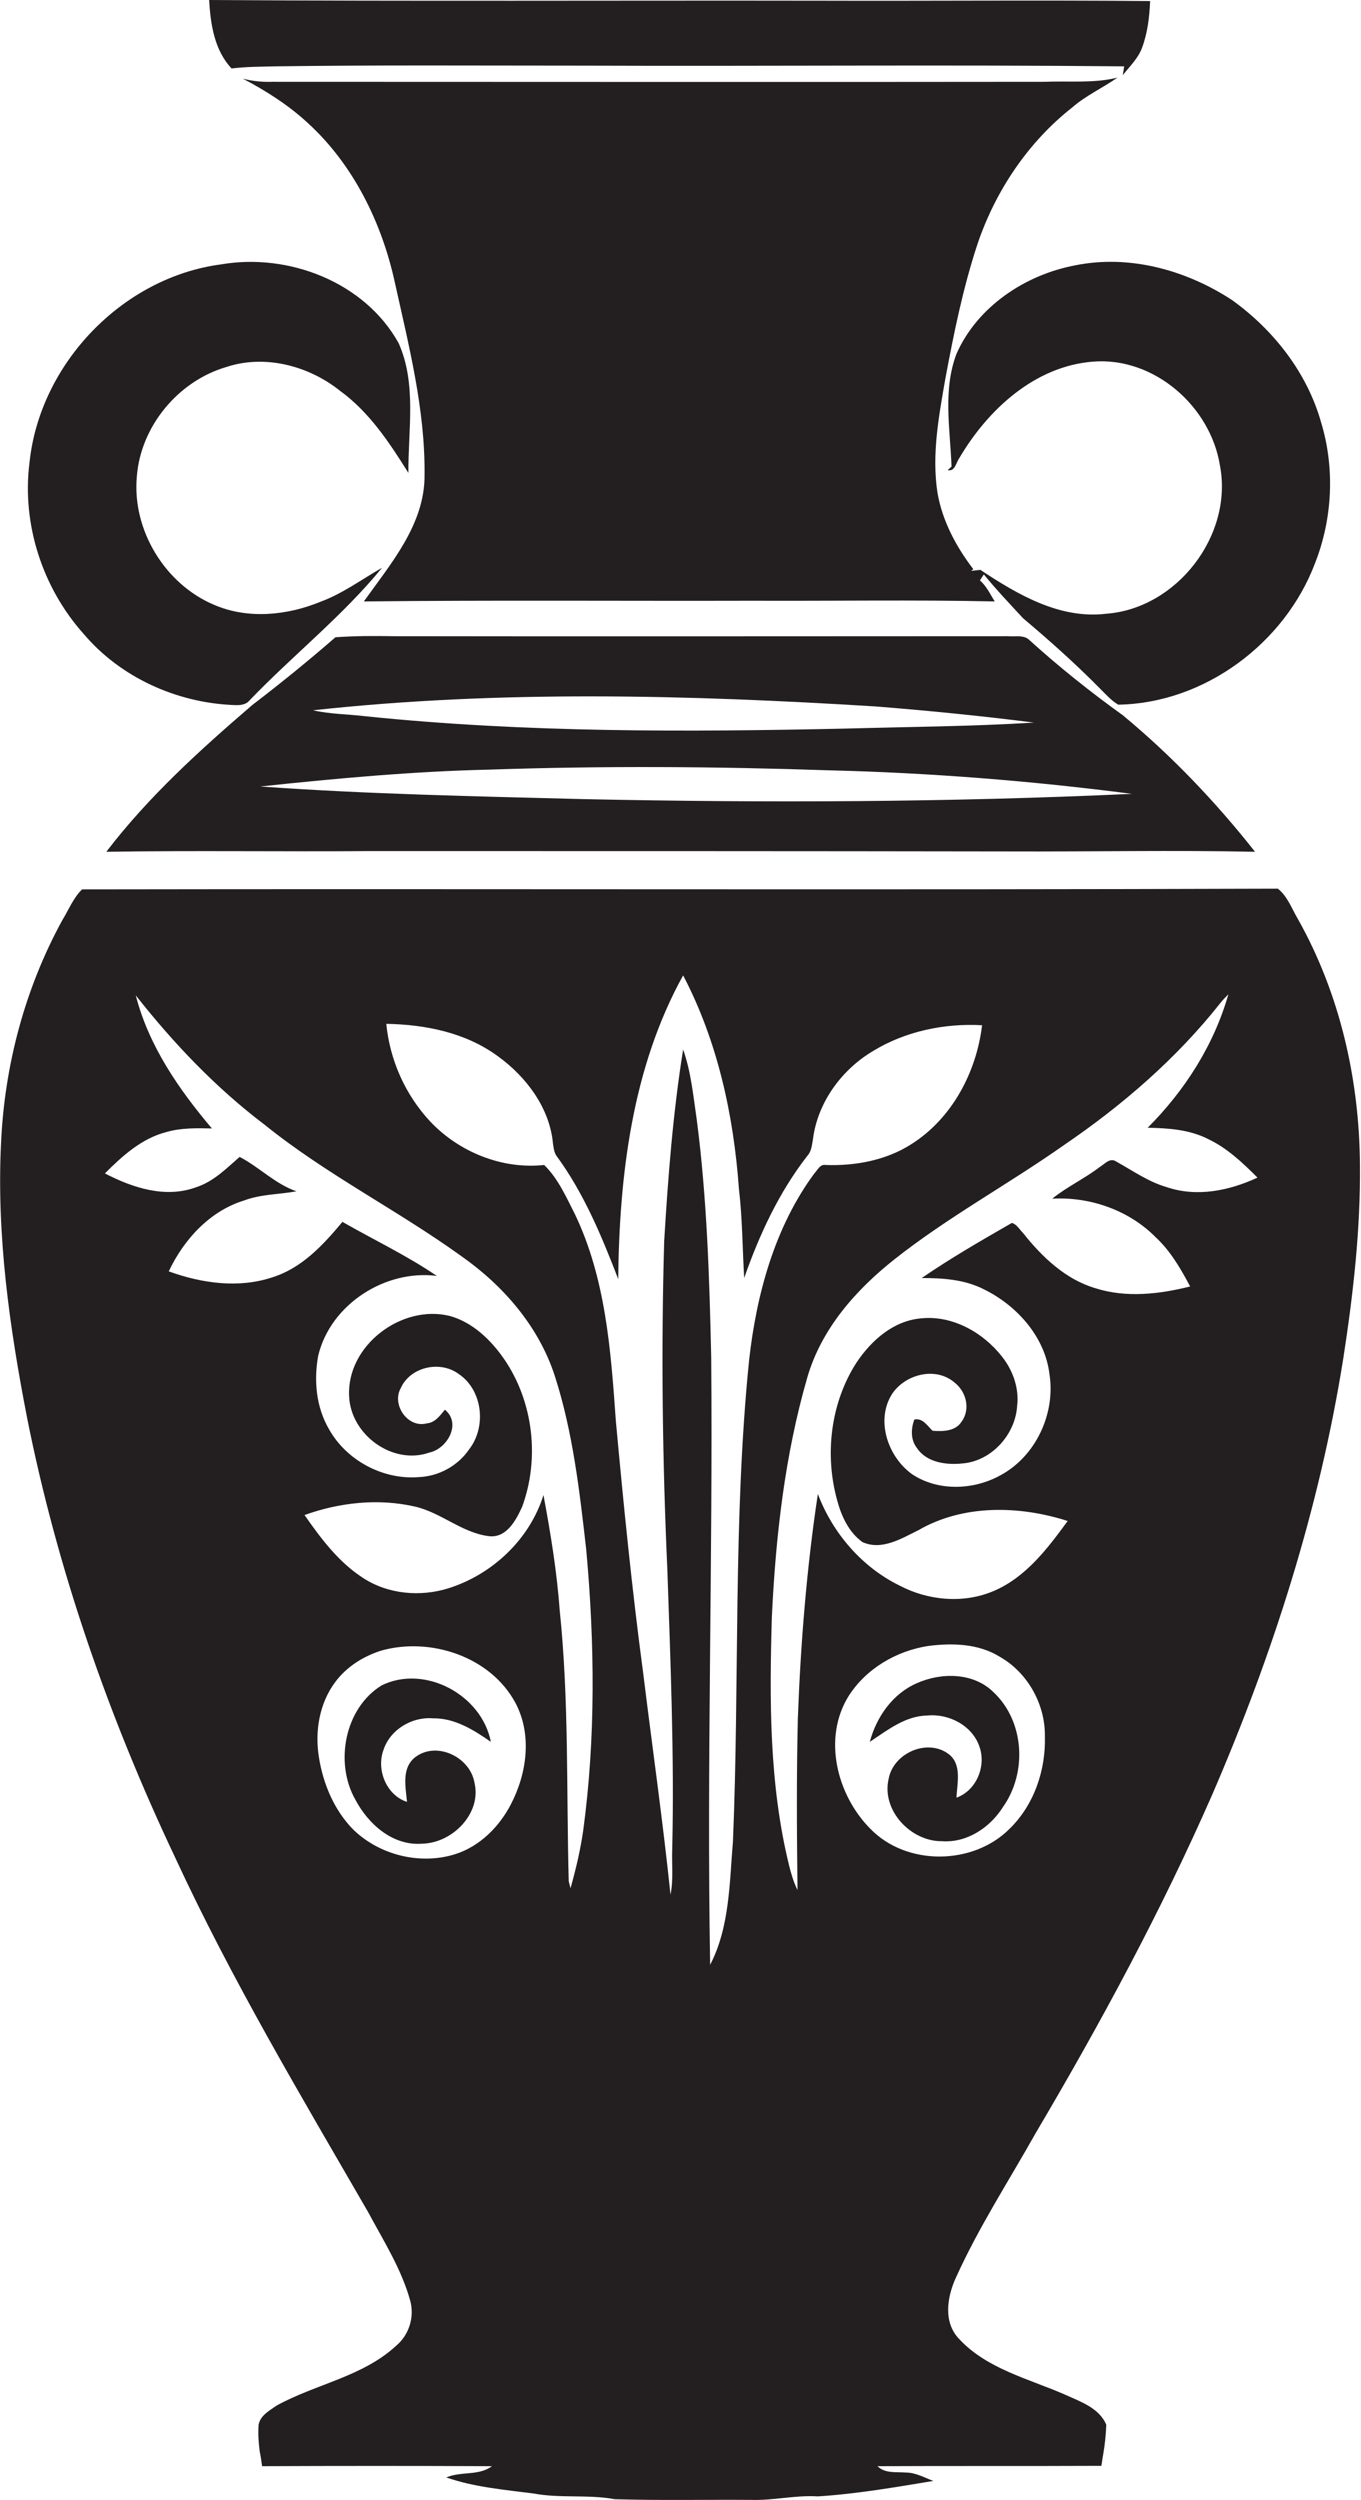 <?xml version="1.0" encoding="utf-8"?>
<!-- Generator: Adobe Illustrator 19.2.0, SVG Export Plug-In . SVG Version: 6.00 Build 0)  -->
<svg version="1.1" id="Layer_1" xmlns="http://www.w3.org/2000/svg" xmlns:xlink="http://www.w3.org/1999/xlink" x="0px" y="0px"
	 viewBox="0 0 387.9 712" enable-background="new 0 0 387.9 712" xml:space="preserve">
<g>
	<path fill="#231F20" d="M78.4,18.9c29.3-0.4,58.7-0.2,88-0.2c51.3,0.2,102.6-0.3,154,0.2c-0.1,0.6-0.3,1.9-0.4,2.5
		c2-2.5,4.4-4.8,5.5-7.8c1.6-4.3,2.1-8.8,2.3-13.3c-31.1-0.3-62.2,0-93.3-0.1C176.1,0.1,117.8,0.4,59.6,0C60,6.9,61.1,14.3,66,19.5
		C70.1,19,74.2,19,78.4,18.9z"/>
	<path fill="#231F20" d="M306.3,75.6c-14.2,2.7-27.8,11.8-33.7,25.2c-3.9,10.3-1.8,21.4-1.4,32.1l-1.1,1c2.1,0.5,2.4-2.2,3.3-3.4
		c8.1-13.8,21.5-26.2,38.1-27.5c17.4-1.4,33.5,12.7,36.2,29.6c3.8,19.9-12.3,40.7-32.4,42.2c-13.3,1.6-25.3-5.5-35.9-12.5
		c-0.9,0.1-1.8,0.2-2.6,0.3l0.6-0.5c-4.9-6.4-8.8-13.7-10.2-21.7c-1.7-11,0.4-22,2.3-32.9c2.4-12.8,5-25.6,9.1-38
		c5.1-15.1,14.4-29,27-38.9c3.9-3.4,8.6-5.5,12.9-8.5c-6.8,1.7-13.9,0.9-20.9,1.2c-73.3,0.1-146.7,0-220,0c-2.9,0.1-5.7-0.2-8.4-0.9
		c6.7,3.5,13.1,7.6,18.6,12.7c12.9,11.8,21,28.3,24.7,45.2c4,18.1,8.7,36.3,8.5,55c0.1,14-9.6,25.2-17.3,36
		c36.9-0.4,73.9-0.1,110.9-0.2c23,0.1,46-0.3,68.9,0.2c-1.3-2.1-2.3-4.3-4.2-6c0.4-0.6,0.7-1.1,1.1-1.7c3.5,4.3,7.4,8.4,11.2,12.5
		c7.6,6.4,15,13,22,20.1c1.6,1.6,3.1,3.3,5.1,4.5c24.6-0.4,47.5-17.5,56.1-40.3c5-12.7,5.7-27.1,1.7-40.2
		c-4-14.1-13.5-26.2-25.3-34.7C338.1,76.9,321.8,72.4,306.3,75.6z"/>
	<path fill="#231F20" d="M66.4,200.8c1.7,0.1,3.6,0.1,4.8-1.4c12.3-12.8,26.4-23.9,37.7-37.7c-5.8,3.3-11.3,7.4-17.6,9.7
		c-9.5,3.9-20.6,5-30.2,0.9c-14.1-5.9-23.5-21.4-22.1-36.6c1.1-14.3,11.8-27.2,25.6-31.2c11-3.6,23.4-0.3,32.3,6.8
		c8.4,6.1,14.1,14.8,19.5,23.4c-0.1-12.3,2.4-25.4-2.8-37c-9.7-17.4-31.4-25.7-50.6-22.4c-28.1,3.7-51.7,28.3-54.6,56.5
		c-2.2,17.5,3.7,35.6,15.4,48.7C34.2,192.8,50.1,200.1,66.4,200.8z"/>
	<path fill="#231F20" d="M293.5,182.4c-1.6-1.7-4.1-1-6.1-1.2c-58.3,0-116.7,0.1-175,0c-5.6-0.1-11.2-0.1-16.8,0.3
		c-7.7,6.7-15.6,13.1-23.7,19.3c-14.9,12.8-29.6,26.1-41.6,41.8c25-0.4,50.1,0,75.1-0.2c60.7,0,121.3,0,182,0.1
		c23.4,0.1,46.9-0.4,70.3,0.1c-11.2-14.2-23.8-27.4-37.7-38.9C310.8,197.1,301.9,190,293.5,182.4z M249.5,201.2
		c15.1,1.2,30.2,2.7,45.2,4.6c-17.7,1.1-35.5,1.2-53.3,1.7c-45.7,1-91.6,1.2-137.2-3.5c-5-0.6-10.1-0.6-15-1.7
		C142.4,196.5,196.1,197.9,249.5,201.2z M166.4,227.6c-30.7-0.8-61.5-1.4-92.2-3.6c21.7-2.3,43.4-4.3,65.2-4.8
		c32.3-1.1,64.6-0.9,96.9,0.2c28.8,0.7,57.7,3,86.3,6.7C270.5,228.5,218.4,228.7,166.4,227.6z"/>
	<path fill="#231F20" d="M370,261.9c-1.8-3-3-6.6-5.8-8.8c-113.6,0.4-227.2,0-340.8,0.2c-2.5,2.4-3.8,5.8-5.6,8.7
		C7.1,281.5,1.3,303.4,0.3,325.5c-1.3,26.3,2.4,52.5,7.4,78.2C16.3,447,31,489.1,49.9,529c16.1,34.8,35.8,67.8,55,101
		c4.4,8.2,9.5,16.2,12,25.2c1.3,4.7-0.3,9.8-4,12.9c-9.5,8.8-22.9,10.9-34,17c-2,1.4-4.7,2.8-5.2,5.5c-0.2,2.5,0,5,0.3,7.5
		c0.3,1.4,0.5,2.8,0.7,4.3c21.8-0.1,43.7-0.1,65.5,0c-3.7,2.8-8.8,1.4-13,3.2c8,2.8,16.6,3.5,25,4.6c7.6,1.4,15.4,0.2,23,1.6
		c13,0.4,26,0.1,38.9,0.2c6.4,0.2,12.6-1.4,19-1c11.1-0.7,22-2.6,32.9-4.4c-2.6-1-5.1-2.4-7.9-2.4c-2.8-0.2-5.9,0.3-8-1.8
		c21.3-0.1,42.6,0,63.8-0.1c0.2-1,0.3-2.1,0.5-3.1c0.5-2.9,0.8-5.7,0.9-8.6c-2-4.8-7.4-6.6-11.8-8.6c-10.3-4.5-22.2-7.3-30.1-15.8
		c-4.6-4.7-3.5-11.9-1-17.4c6.5-14.4,15.1-27.6,22.8-41.3c18.5-31.3,35.8-63.3,50.4-96.6c17.2-39.8,30.5-81.4,37.3-124.3
		c2.8-18.2,4.9-36.6,4.7-55.1C387.4,307.4,381.9,283.1,370,261.9z M145.6,513.9c-3.3,6.4-8.9,12-15.9,14.2
		c-9.9,3.1-21.4,0.3-28.9-6.9c-5.5-5.5-8.7-13.1-9.9-20.7c-1.2-7.4,0.1-15.4,4.7-21.5c3.2-4.3,8-7.3,13.1-8.9
		c14-3.9,31.1,1.7,38.2,14.9C151.7,494,150.2,505.1,145.6,513.9z M166.2,521.5c-0.8,5.5-2.1,11-3.6,16.3c-0.1-0.5-0.4-1.5-0.5-2
		c-0.7-25.8,0.1-51.7-2.6-77.4c-0.8-11-2.6-21.8-4.6-32.6c-3.9,12.5-14.4,22.5-26.9,26.5c-8.1,2.6-17.5,1.8-24.7-3
		c-6.9-4.5-11.9-11.2-16.5-17.8c10-3.6,21.1-4.8,31.5-2.4c7.4,1.7,13.3,7.4,20.9,8.4c5.1,0.7,7.8-4.4,9.6-8.3
		c5.1-13.8,3.2-30-5.1-42.1c-3.8-5.5-9-10.5-15.5-12.3c-13.7-3.4-29.4,8.4-28.7,22.8c0.4,11,12.4,19.8,22.9,16.1
		c5.1-1.1,9.2-8.3,4.4-12.2c-1.4,1.7-2.8,3.7-5.2,3.9c-5.4,1.4-10-5.3-7.4-10c2.7-6.1,11.2-8,16.5-4.1c6.9,4.6,8,15.1,3,21.5
		c-3.2,4.7-8.7,7.7-14.4,7.9c-10.1,0.8-20.5-4.7-25.5-13.6c-3.7-6.3-4.4-13.9-3.1-21c3.5-14.6,19.1-24.6,33.8-22.7
		c-8.5-5.8-18-10.3-26.9-15.4c-5.5,6.6-11.6,13.2-20,15.8c-9.6,3.2-20.1,1.7-29.5-1.7c4.3-9.1,11.7-17.2,21.5-20.2
		c4.8-1.8,10-1.7,14.9-2.6c-6.1-2.1-10.6-6.9-16.2-9.8c-3.8,3.3-7.4,7-12.3,8.6c-8.8,3.3-18.2,0.2-26.1-3.9c5-5,10.5-10,17.6-11.8
		c4.2-1.2,8.6-1.1,12.9-1c-9.4-11.1-18-23.5-21.7-37.9c10.8,13.7,22.9,26.4,36.8,36.9c17.5,14.1,37.7,24.2,55.9,37.3
		c12,8.4,22.1,20,26.7,34.1c5.2,16.1,7.1,33,9,49.7C169.5,468.1,169.8,495,166.2,521.5z M213.5,387.4c-4.6,45.5-2.7,91.4-4.6,137
		c-1,11.8-0.9,24.4-6.5,35.2c-1-57.7,0.8-115.4,0.3-173.1c-0.5-22.5-1.2-45.1-4.1-67.5c-1-6.7-1.6-13.6-3.9-20.1
		c-2.9,18.1-4.3,36.3-5.4,54.6c-0.9,31.2-0.5,62.4,0.9,93.5c0.9,26.5,2,52.9,1.4,79.4c-0.2,4.4,0.4,8.8-0.5,13.2
		c-2.2-21.1-5.2-42.1-7.8-63.2c-3.2-23.9-5.6-48-7.8-72c-1.4-19.9-2.9-40.3-11.6-58.5c-2.5-4.9-4.8-10.2-8.8-14.1
		c-12,1.3-24.3-3.7-32.5-12.4c-7.1-7.6-11.5-17.5-12.5-27.8c11.2,0.2,22.7,2.5,31.9,9.3c8,5.8,14.7,14.7,15.6,24.8
		c0.2,1.2,0.3,2.5,1,3.5c7.8,10.6,12.9,22.9,17.6,35.1c0.3-29.6,4-60.3,18.5-86.5c9.8,18.7,14.4,39.8,15.9,60.8
		c1,8.4,1,16.9,1.5,25.4c4.3-12.3,9.9-24.4,18-34.8c1.2-1.3,1.3-3.1,1.6-4.7c1.3-10.5,8.2-19.9,17.2-25.2c9.2-5.6,20.3-7.9,31-7.3
		c-1.6,13.4-8.6,26.6-20.2,33.9c-7.2,4.6-16,6.2-24.4,5.9c-1.6-0.3-2.3,1.5-3.2,2.4C220.8,349.5,215.6,368.6,213.5,387.4z
		 M287.7,520.9c-10.4,10.4-29.4,10.6-39.7-0.1c-9.5-9.6-13.6-25.8-6.1-37.8c5-7.8,13.6-12.8,22.6-14.2c6.9-0.9,14.4-0.7,20.5,3.1
		c7.9,4.5,12.9,13.5,12.8,22.5C298.1,504.2,294.7,514.1,287.7,520.9z M332.5,338.1c-5.2-1.5-9.7-4.7-14.4-7.3
		c-1.8-1.2-3.3,0.8-4.7,1.6c-4.3,3.3-9.3,5.6-13.5,9c10.8-0.6,21.9,3.3,29.5,11c4.2,3.9,7.1,8.9,9.8,14c-8.8,2.2-18.2,3.3-27,0.5
		c-8.5-2.5-15.2-8.9-20.6-15.7c-1-1-1.8-2.5-3.2-2.9c-8.7,5-17.4,10-25.7,15.7c6,0,12.2,0.4,17.7,3.2c9.4,4.6,17.4,13.5,18.7,24.1
		c1.8,11.3-3.9,23.5-14,28.9c-7.6,4.2-17.7,4.6-25.1-0.3c-6.9-4.9-10.5-15.3-5.8-22.8c3.7-5.7,12.5-8,17.9-3.3
		c3.3,2.6,4.6,7.6,1.9,11.2c-1.8,2.7-5.3,2.7-8.2,2.5c-1.5-1.4-2.8-3.7-5.2-3.2c-1,2.7-1.1,5.8,0.8,8.2c2.8,4.1,8.4,4.8,13,4.3
		c8.2-0.7,15-8.2,15.5-16.4c0.6-5-1.2-10.1-4.3-14c-5.4-6.9-14.2-11.9-23.2-10.9c-7.8,0.7-14.1,6.3-18.3,12.6
		c-7.4,11.5-9.1,26.2-5.5,39.2c1.2,4.5,3.3,9.1,7.2,11.9c5.5,2.5,11.1-1,16-3.4c12.8-7.4,28.8-7,42.5-2.6c-5.7,7.8-11.9,16-21,19.9
		c-8.6,3.7-18.7,2.8-26.9-1.5c-10.8-5.3-19.1-15-23.3-26.1c-3.2,21.2-4.9,42.5-5.7,63.8c-0.4,16.3-0.3,32.7-0.1,49
		c-1.1-2.2-1.8-4.6-2.4-7c-5.7-23.2-5.6-47.3-4.9-71c1.1-22.9,3.7-45.9,10.1-68c4-13.8,13.8-24.9,24.8-33.6
		c15.3-12.1,32.5-21.4,48.4-32.6c16.6-11.3,32-24.6,44.5-40.4c0.7-0.9,1.5-1.7,2.3-2.5c-4.1,14.4-12.4,27.4-23,38
		c5.8,0.1,11.9,0.5,17.2,3.2c5.5,2.6,9.9,6.8,14.1,11C350.2,339.2,341,341,332.5,338.1z"/>
	<path fill="#231F20" d="M261.3,479.4c-6.9,3-11.5,9.6-13.4,16.7c5-3.3,10.1-7.4,16.4-7.5c6.2-0.6,12.9,2.9,14.9,9
		c1.9,5.6-1,12.4-6.6,14.4c0.2-4.1,1.6-9.5-2.2-12.4c-6.1-4.6-15.7-0.3-17.1,6.9c-2.2,9,6.2,18,15.2,17.9c7.1,0.5,13.7-3.9,17.4-9.8
		c6.9-9.8,6.1-24.4-2.8-32.7C277.4,476.3,268.2,476.3,261.3,479.4z"/>
	<path fill="#231F20" d="M123.4,489.4c6.2-0.1,11.6,3.3,16.5,6.7c-2.6-13.4-18.8-22.1-31.1-16.1c-10.6,6.5-13.5,22.1-7.5,32.6
		c3.7,7,10.7,13.2,19.1,12.5c8.6-0.2,17-8.7,14.8-17.5c-1.3-7.2-10.8-11.8-16.9-7.1c-3.9,3.1-2.7,8.4-2.3,12.7
		c-5.9-1.9-8.8-9.2-6.7-14.8C111.2,492.6,117.4,488.9,123.4,489.4z"/>
</g>
</svg>
